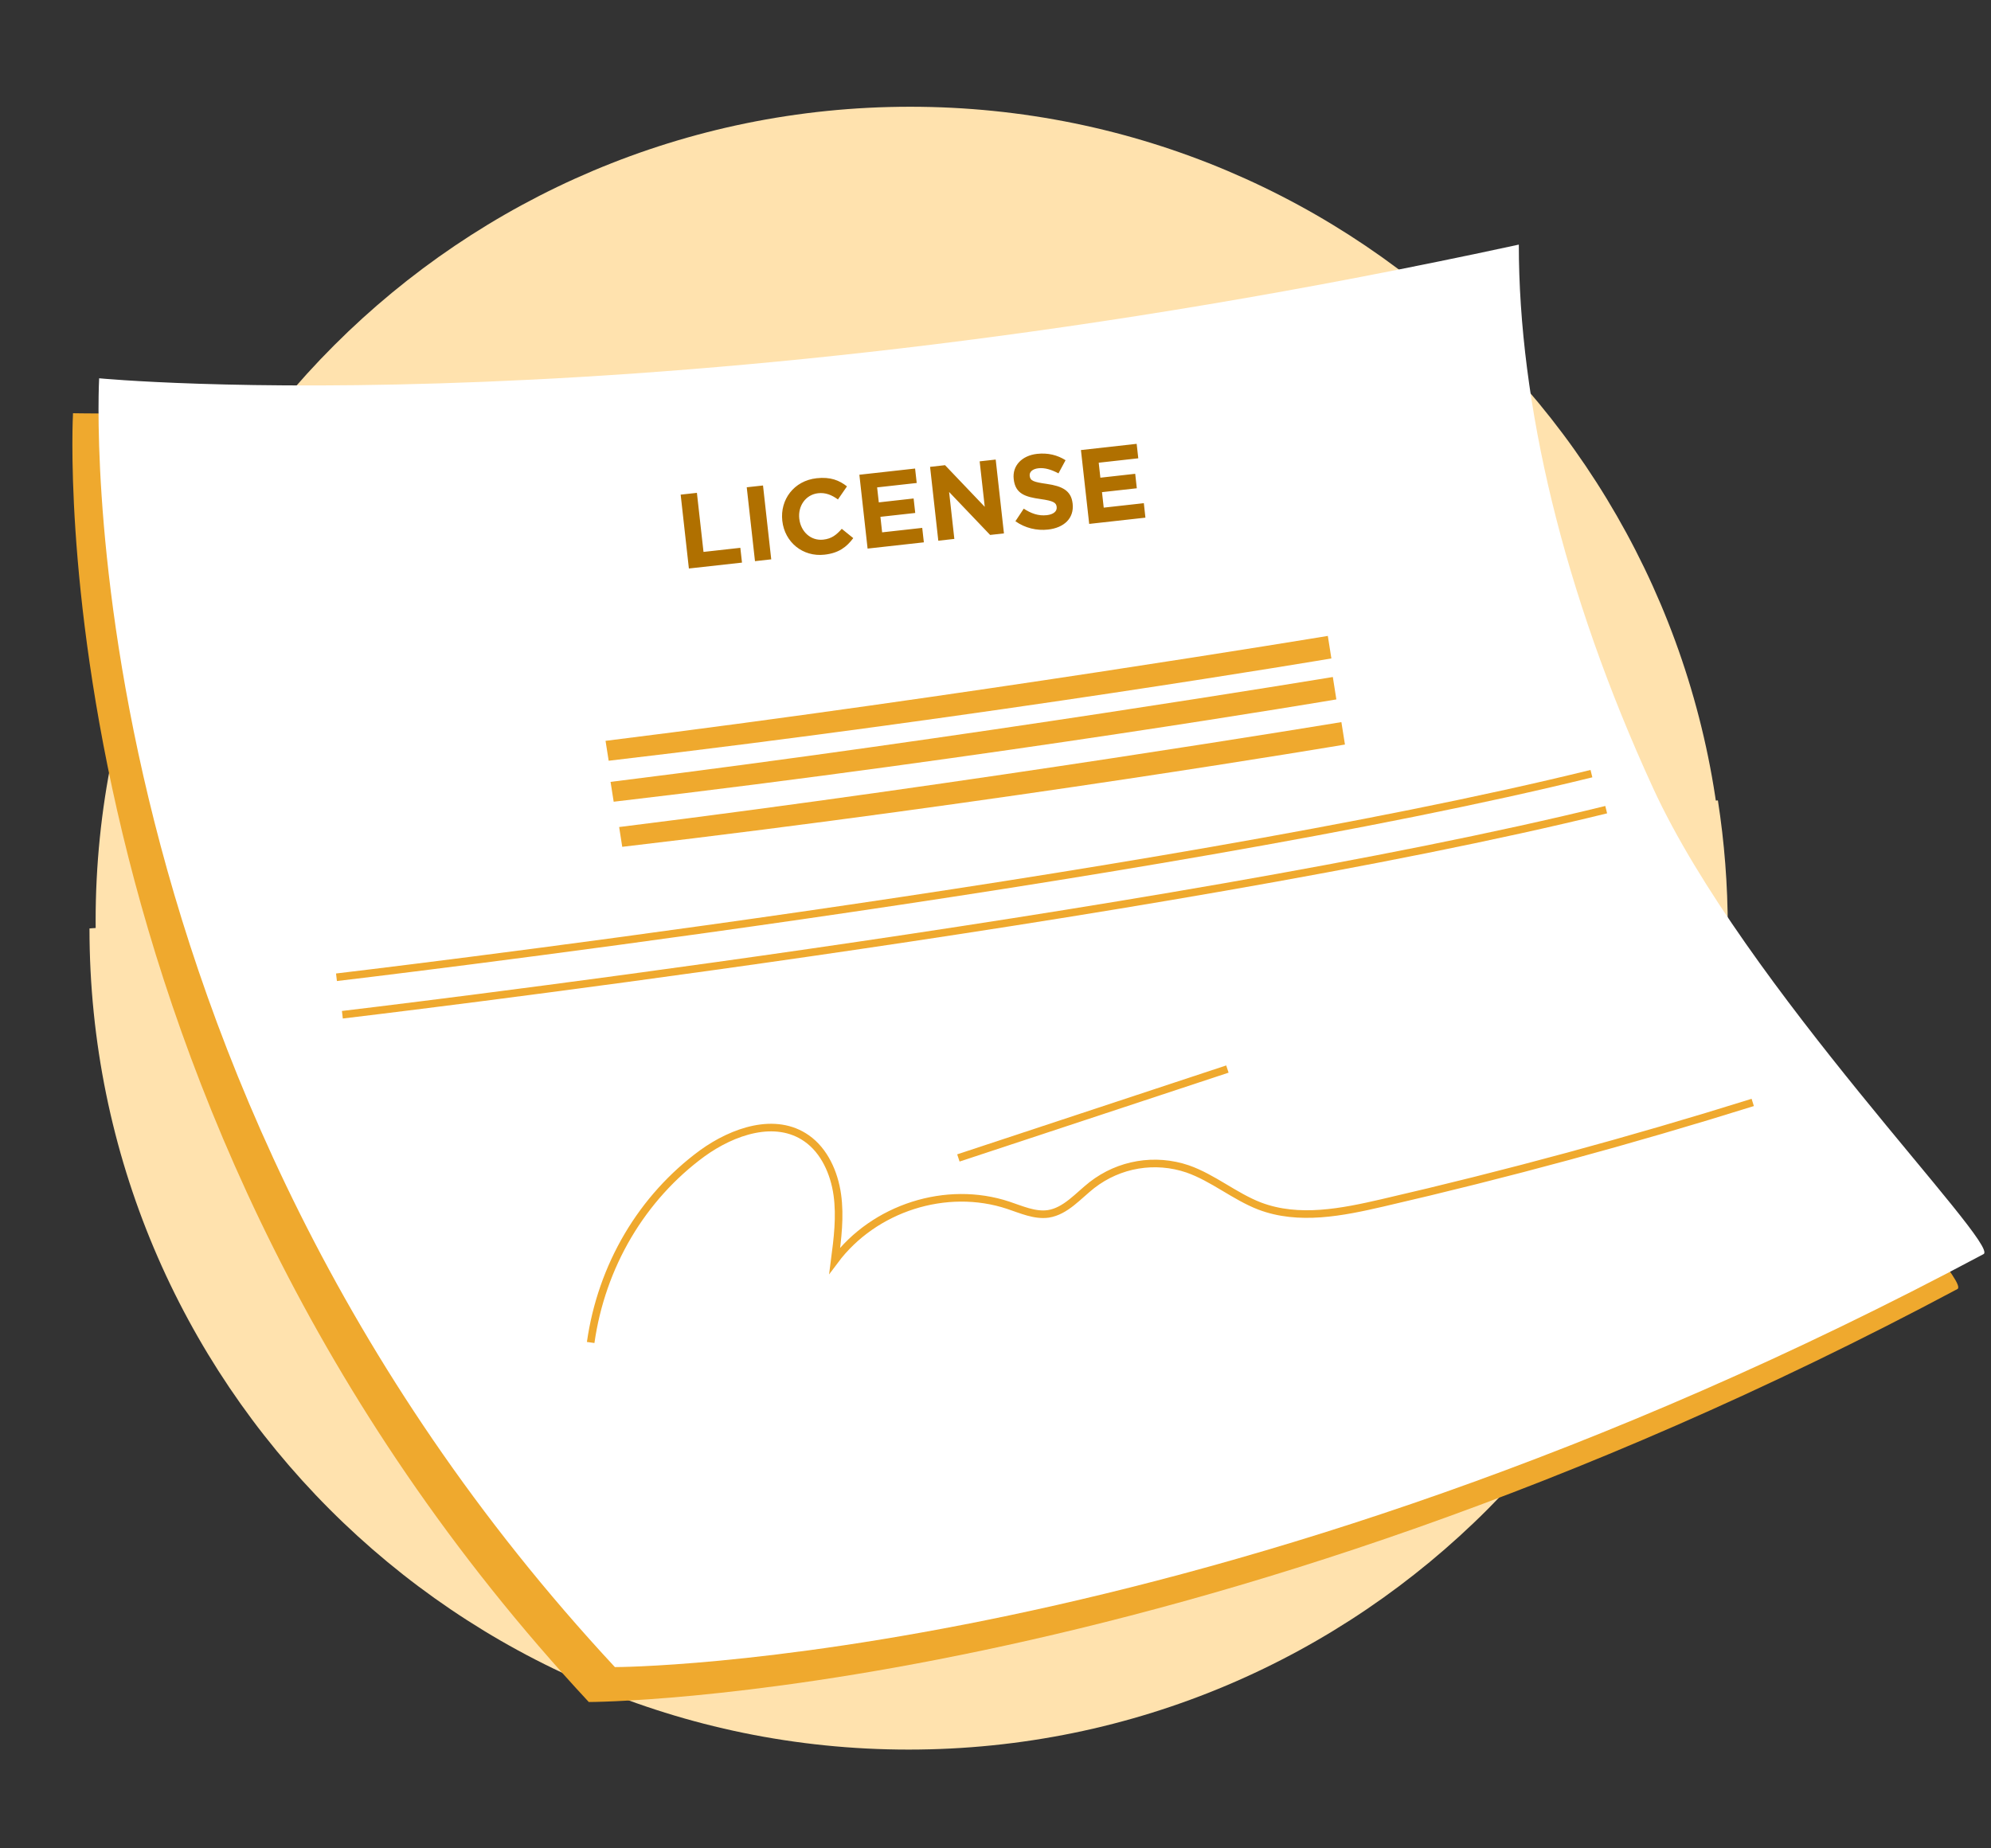 <svg width="70" height="65" viewBox="0 0 70 65" fill="none" xmlns="http://www.w3.org/2000/svg">
<rect x="0" y="0" width="70" height="65" fill="#333333" stroke="none"/>
<path d="M32 61.029C16.184 61.029 3.362 48.207 3.362 32.391C3.362 16.575 16.184 3.754 32 3.754C47.816 3.754 60.637 16.575 60.637 32.391C60.637 48.207 47.816 61.029 32 61.029Z" fill="#FFE2AE"/>
<path d="M31.945 61.527C47.851 61.527 60.745 48.598 60.745 32.65C60.745 31.119 60.627 29.615 60.398 28.148L3.146 32.65C3.146 48.598 16.04 61.527 31.945 61.527Z" fill="#FFE2AE"/>
<path d="M52.48 9.83C28.108 15.014 2.567 14.532 2.567 14.532C2.567 14.532 1.165 38.843 20.701 59.854C20.701 59.854 41.604 59.854 68.82 45.331C69.43 45.005 60.414 35.937 57.202 28.946C54.011 22.002 53.184 13.884 52.48 9.83Z" fill="#EFA92E"/>
<path d="M53.399 8.602C22.982 15.198 3.486 13.303 3.486 13.303C3.486 13.303 2.084 37.614 21.619 58.626C21.619 58.626 42.523 58.626 69.739 44.102C70.349 43.777 61.333 34.709 58.121 27.717C54.93 20.773 53.399 14.142 53.399 8.602Z" fill="white"/>
<path d="M11.83 34.367C11.83 34.367 40.673 30.971 55.952 27.206" stroke="#EFA92E" stroke-width="0.267" stroke-miterlimit="10"/>
<path d="M12.037 35.685C12.037 35.685 41.083 32.257 56.471 28.473" stroke="#EFA92E" stroke-width="0.267" stroke-miterlimit="10"/>
<path d="M46.809 23.155C46.809 23.155 34.828 25.183 21.4 26.753L21.29 26.053C33.643 24.521 46.684 22.363 46.684 22.363L46.809 23.155Z" fill="#EFA92E"/>
<path d="M46.984 24.596C46.984 24.596 35.004 26.624 21.576 28.194L21.466 27.496C33.819 25.965 46.86 23.808 46.86 23.808L46.984 24.596Z" fill="#EFA92E"/>
<path d="M47.286 26.183C47.286 26.183 35.305 28.211 21.877 29.78L21.768 29.084C34.12 27.551 47.161 25.394 47.161 25.394L47.286 26.183Z" fill="#EFA92E"/>
<path d="M20.767 47.211C20.956 45.878 21.401 44.602 22.075 43.458C22.75 42.315 23.64 41.329 24.692 40.558C25.769 39.78 27.266 39.261 28.364 40.035C28.984 40.471 29.329 41.243 29.438 42.012C29.546 42.781 29.447 43.561 29.347 44.329C30.734 42.473 33.276 41.663 35.448 42.385C35.909 42.538 36.384 42.756 36.857 42.688C37.469 42.591 37.903 42.057 38.394 41.672C38.868 41.305 39.419 41.063 40.004 40.965C40.588 40.867 41.189 40.915 41.755 41.107C42.648 41.419 43.403 42.071 44.288 42.413C45.667 42.936 47.184 42.63 48.606 42.301C52.985 41.29 57.324 40.113 61.623 38.769" stroke="#EFA92E" stroke-width="0.267" stroke-miterlimit="10"/>
<path d="M33.695 40.721L43.153 37.595" stroke="#EFA92E" stroke-width="0.267" stroke-miterlimit="10"/>
<path d="M24.22 19.992L23.931 17.395L24.502 17.332L24.734 19.409L26.029 19.265L26.087 19.785L24.22 19.992ZM26.544 19.734L26.254 17.136L26.826 17.073L27.115 19.67L26.544 19.734ZM28.986 19.506C28.222 19.592 27.588 19.065 27.505 18.319L27.504 18.312C27.422 17.573 27.911 16.907 28.709 16.818C29.199 16.763 29.51 16.894 29.778 17.104L29.461 17.564C29.24 17.405 29.024 17.316 28.764 17.345C28.326 17.394 28.051 17.793 28.101 18.238L28.102 18.245C28.151 18.69 28.501 19.027 28.946 18.977C29.243 18.945 29.411 18.805 29.595 18.597L29.999 18.924C29.764 19.239 29.487 19.451 28.986 19.506ZM30.503 19.292L30.214 16.695L32.173 16.477L32.23 16.985L30.838 17.14L30.897 17.667L32.121 17.53L32.178 18.039L30.954 18.175L31.014 18.721L32.424 18.564L32.481 19.072L30.503 19.292ZM32.989 19.015L32.7 16.418L33.226 16.359L34.622 17.823L34.443 16.224L35.007 16.161L35.297 18.758L34.811 18.812L33.369 17.301L33.553 18.952L32.989 19.015ZM36.848 18.623C36.455 18.667 36.043 18.573 35.7 18.33L35.993 17.888C36.248 18.055 36.506 18.15 36.803 18.117C37.037 18.091 37.168 17.982 37.151 17.83L37.15 17.823C37.134 17.678 37.036 17.614 36.59 17.551C36.052 17.476 35.698 17.369 35.641 16.853L35.64 16.845C35.587 16.374 35.931 16.02 36.462 15.961C36.84 15.919 37.176 16.002 37.463 16.184L37.214 16.647C36.966 16.514 36.729 16.442 36.51 16.467C36.291 16.491 36.188 16.604 36.202 16.73L36.203 16.738C36.221 16.908 36.339 16.951 36.801 17.017C37.343 17.095 37.661 17.251 37.711 17.704L37.712 17.711C37.77 18.227 37.409 18.56 36.848 18.623ZM38.294 18.424L38.004 15.827L39.963 15.608L40.02 16.117L38.629 16.272L38.687 16.799L39.912 16.662L39.968 17.171L38.744 17.307L38.805 17.852L40.215 17.695L40.271 18.204L38.294 18.424Z" fill="#B07000"/>
</svg>
